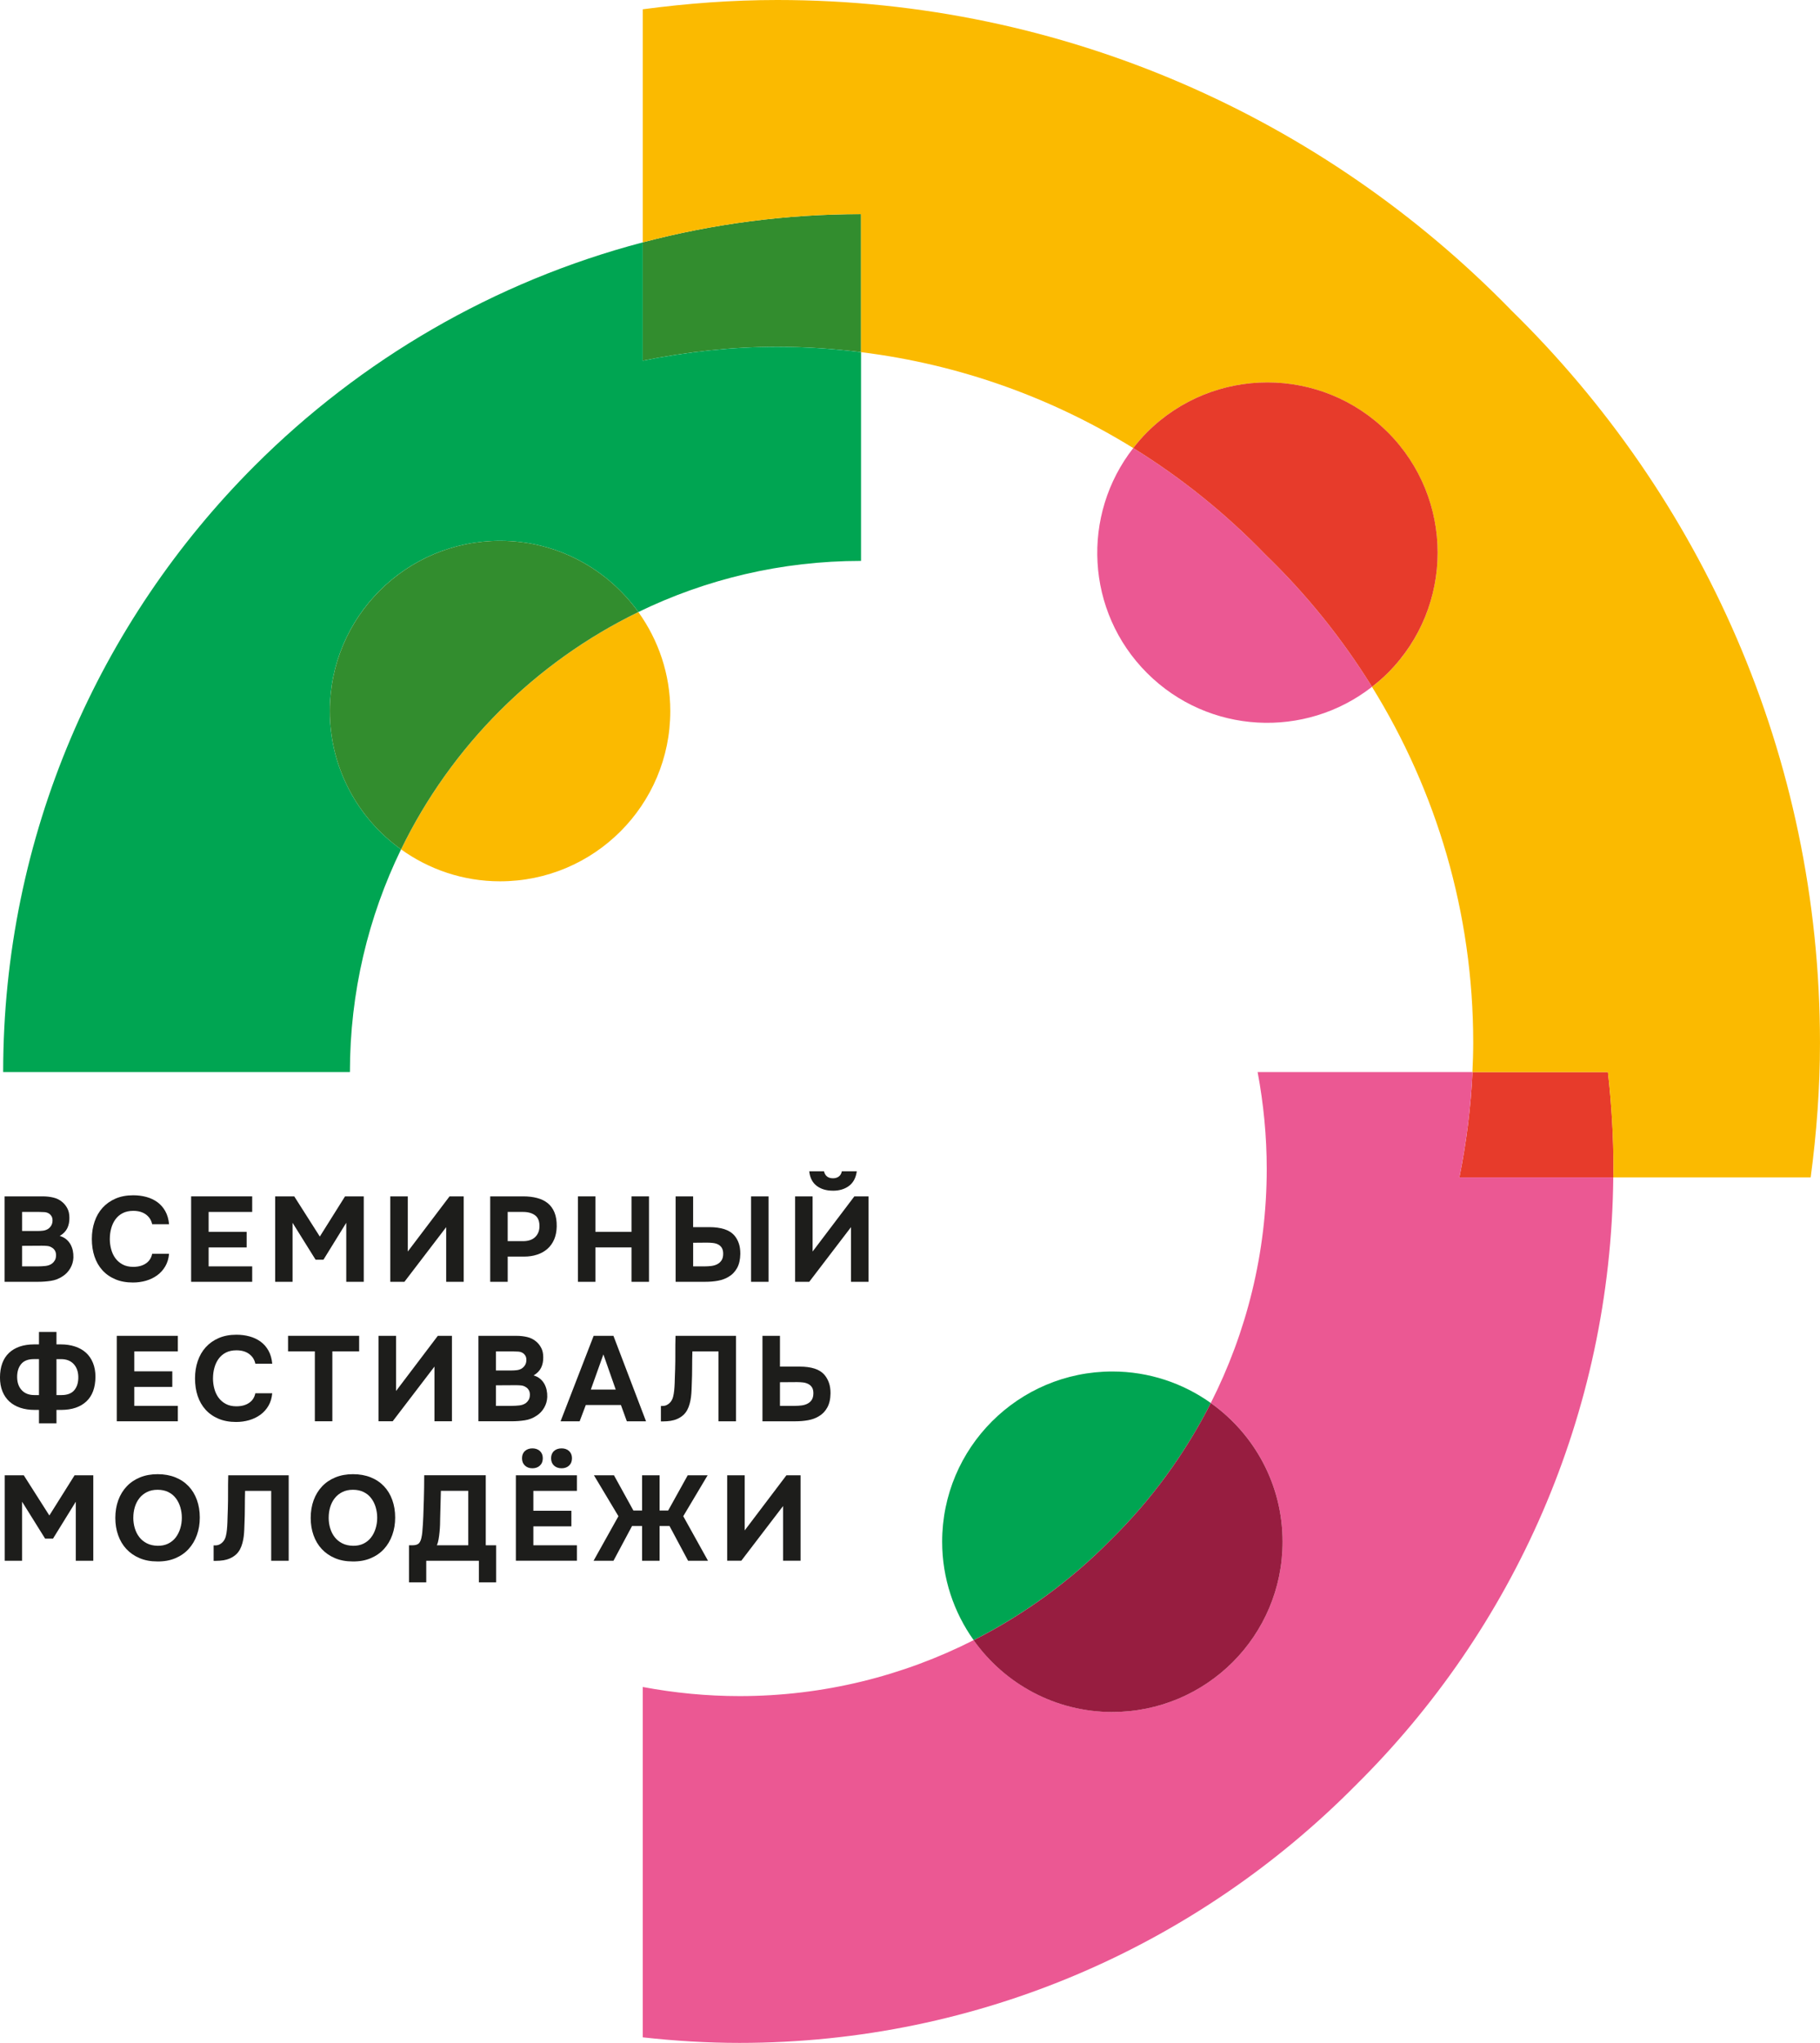 <?xml version="1.0" encoding="UTF-8"?> <svg xmlns="http://www.w3.org/2000/svg" id="_Слой_2" data-name="Слой 2" viewBox="0 0 777.02 872.09"><defs><style> .cls-1 { fill: #fbba00; } .cls-2 { fill: #eb5893; } .cls-3 { fill: #e73b2b; } .cls-4 { fill: #00a552; } .cls-5 { fill: #1d1d1b; } .cls-6 { fill: #971d40; } .cls-7 { fill: #328d2e; } </style></defs><g id="_Слой_1-2" data-name="Слой 1"><g><g><path class="cls-5" d="M1.96,547.19v-36.48H18.14c1.68,0,3.24,.17,4.66,.52,1.43,.34,2.67,.96,3.74,1.86,.86,.69,1.59,1.59,2.19,2.7,.6,1.12,.9,2.46,.9,4.04,.03,1.68-.27,3.18-.9,4.48-.64,1.31-1.71,2.4-3.22,3.3,1.06,.31,1.97,.77,2.73,1.39,.76,.62,1.36,1.34,1.83,2.16,.46,.82,.8,1.72,1.01,2.68,.2,.96,.29,1.96,.26,2.99-.07,1.65-.51,3.17-1.32,4.56-.81,1.39-1.86,2.52-3.17,3.37-1.55,1.06-3.25,1.73-5.1,2.01-1.85,.28-3.69,.41-5.51,.41H1.96Zm14.07-21.69c.76,0,1.51-.04,2.27-.13,.76-.08,1.46-.32,2.11-.69,.55-.34,1.01-.81,1.39-1.39,.38-.58,.58-1.27,.62-2.06,.04-.82-.1-1.49-.41-2.01-.31-.52-.69-.91-1.13-1.19-.55-.34-1.19-.54-1.91-.59-.72-.05-1.46-.08-2.21-.08h-7.32v8.14h6.59Zm-6.59,15.1h6.8c1,0,2.05-.06,3.17-.18,1.11-.12,2.07-.47,2.86-1.06,.48-.38,.87-.85,1.19-1.42,.31-.57,.46-1.28,.46-2.14,0-.79-.17-1.46-.52-2.01-.34-.55-.77-.96-1.29-1.24-.58-.38-1.25-.6-1.98-.67s-1.5-.1-2.29-.1l-8.4,.05v8.76Z"></path><path class="cls-5" d="M46.88,528.85c0,1.55,.2,3.04,.59,4.48,.39,1.44,1,2.72,1.8,3.81,.81,1.1,1.84,1.98,3.09,2.65,1.25,.67,2.75,1.01,4.51,1.01,2.2,0,4.01-.49,5.44-1.47,1.42-.98,2.31-2.35,2.65-4.1h7.21c-.17,2.03-.71,3.81-1.6,5.33-.89,1.53-2.04,2.81-3.45,3.84-1.41,1.03-3.01,1.8-4.79,2.32-1.78,.51-3.64,.77-5.56,.77-2.85,0-5.37-.46-7.55-1.39-2.18-.93-4.02-2.21-5.51-3.86-1.49-1.65-2.62-3.61-3.37-5.87-.76-2.27-1.13-4.76-1.13-7.47s.39-5.11,1.16-7.39c.77-2.28,1.91-4.26,3.42-5.93,1.51-1.66,3.36-2.97,5.54-3.91,2.18-.95,4.7-1.42,7.55-1.42,1.99,0,3.87,.24,5.62,.72,1.75,.48,3.31,1.22,4.69,2.21,1.37,1,2.5,2.28,3.37,3.84,.88,1.56,1.42,3.43,1.62,5.59h-7.21c-.38-1.75-1.27-3.14-2.68-4.17-1.41-1.03-3.21-1.54-5.41-1.54-1.75,0-3.25,.33-4.51,.98-1.25,.65-2.29,1.54-3.09,2.65-.81,1.11-1.41,2.4-1.8,3.84-.4,1.44-.59,2.94-.59,4.48Z"></path><path class="cls-5" d="M107.67,510.71v6.65h-18.6v8.5h16.23v6.65h-16.23v8.09h18.6v6.59h-26.07v-36.48h26.07Z"></path><path class="cls-5" d="M125.62,510.71l10.92,17.16,10.77-17.16h7.99v36.48h-7.47v-25.2l-9.74,15.77h-3.35l-9.84-15.77v25.2h-7.42v-36.48h8.14Z"></path><path class="cls-5" d="M174.1,534.26l17.83-23.55h6.03v36.48h-7.47v-23.34l-17.83,23.34h-6.03v-36.48h7.47v23.55Z"></path><path class="cls-5" d="M223.31,510.71c2.2,0,4.19,.23,5.98,.7,1.78,.46,3.31,1.2,4.56,2.21,1.25,1.01,2.21,2.34,2.88,3.97,.67,1.63,.99,3.63,.95,6-.04,2.06-.4,3.89-1.08,5.49-.69,1.6-1.64,2.94-2.86,4.02-1.22,1.08-2.68,1.91-4.38,2.47-1.7,.57-3.55,.85-5.54,.85h-7.06v10.77h-7.47v-36.48h14.02Zm.1,19.12c.93,0,1.8-.12,2.63-.36s1.55-.62,2.16-1.13c.62-.52,1.12-1.15,1.49-1.91s.58-1.65,.62-2.68c.07-2.34-.55-3.98-1.86-4.95-1.3-.96-3.01-1.44-5.1-1.44h-6.6v12.47h6.65Z"></path><path class="cls-5" d="M254.2,525.86h15.41v-15.15h7.47v36.48h-7.47v-14.69h-15.41v14.69h-7.47v-36.48h7.47v15.15Z"></path><path class="cls-5" d="M288.45,547.19v-36.48h7.47v13.14h7.01c2.4,0,4.52,.29,6.34,.87,1.82,.58,3.28,1.53,4.38,2.83,.76,.93,1.35,2.01,1.78,3.25,.43,1.24,.64,2.71,.64,4.43-.04,2.44-.5,4.47-1.39,6.08-.9,1.62-2.11,2.87-3.66,3.76-1.3,.79-2.8,1.34-4.48,1.65-1.68,.31-3.5,.46-5.46,.46h-12.62Zm7.47-6.59h4.95c.96,0,1.91-.06,2.86-.18,.95-.12,1.78-.38,2.53-.77,.74-.39,1.34-.94,1.8-1.65,.46-.7,.69-1.64,.69-2.81,0-1.03-.2-1.86-.59-2.5-.4-.63-.91-1.11-1.55-1.44-.63-.33-1.37-.54-2.21-.64-.84-.1-1.71-.15-2.6-.15l-5.87,.05v10.1Zm24.73-29.89h7.47v36.48h-7.47v-36.48Z"></path><path class="cls-5" d="M346.93,534.26l17.83-23.55h6.03v36.48h-7.47v-23.34l-17.83,23.34h-6.03v-36.48h7.47v23.55Zm8.66-25.97c-2.78,0-5.08-.68-6.91-2.06-1.82-1.37-2.88-3.45-3.19-6.23h6.29c.48,1.99,1.77,2.99,3.86,2.99,1,0,1.83-.26,2.5-.77,.67-.52,1.09-1.25,1.26-2.21h6.39c-.38,2.78-1.49,4.86-3.32,6.23-1.84,1.38-4.13,2.06-6.88,2.06Z"></path><path class="cls-5" d="M16.64,573.9v-5.31h7.47v5.31h1.85c2.2,0,4.22,.3,6.05,.9,1.84,.6,3.4,1.49,4.69,2.65,1.29,1.17,2.28,2.62,2.99,4.36,.7,1.73,1.06,3.72,1.06,5.95-.04,4.6-1.32,8.1-3.87,10.48-2.54,2.39-6.1,3.6-10.66,3.63h-2.11v5.72h-7.47v-5.72h-1.86c-2.23,0-4.26-.3-6.08-.9-1.82-.6-3.38-1.49-4.66-2.65-1.29-1.17-2.29-2.62-2.99-4.35-.71-1.73-1.06-3.72-1.06-5.95,.03-4.6,1.32-8.1,3.86-10.49,2.54-2.39,6.1-3.6,10.66-3.63h2.11Zm0,21.64v-15.36h-2.16c-2.51,0-4.35,.73-5.51,2.19-1.17,1.46-1.72,3.39-1.65,5.8,.07,2.23,.75,4.02,2.04,5.36,1.29,1.34,3.07,2.01,5.33,2.01h1.96Zm7.47-15.36v15.36h2.16c2.51,0,4.35-.72,5.51-2.16,1.17-1.44,1.72-3.37,1.65-5.77-.07-2.23-.75-4.03-2.03-5.38-1.29-1.36-3.07-2.04-5.33-2.04h-1.96Z"></path><path class="cls-5" d="M75.93,570.25v6.65h-18.6v8.5h16.23v6.65h-16.23v8.09h18.6v6.59h-26.07v-36.48h26.07Z"></path><path class="cls-5" d="M90.93,588.38c0,1.55,.2,3.04,.59,4.48,.39,1.44,1,2.72,1.8,3.81,.81,1.1,1.84,1.98,3.09,2.65,1.25,.67,2.75,1.01,4.51,1.01,2.2,0,4.01-.49,5.44-1.47,1.42-.98,2.31-2.35,2.65-4.1h7.21c-.17,2.03-.71,3.81-1.6,5.33-.89,1.53-2.04,2.81-3.45,3.84-1.41,1.03-3.01,1.8-4.79,2.32-1.78,.51-3.64,.77-5.56,.77-2.85,0-5.37-.46-7.55-1.39-2.18-.93-4.02-2.21-5.51-3.86-1.49-1.65-2.62-3.61-3.37-5.87-.76-2.27-1.13-4.76-1.13-7.47s.39-5.11,1.16-7.39c.77-2.28,1.91-4.26,3.42-5.93,1.51-1.66,3.36-2.97,5.54-3.91,2.18-.95,4.7-1.42,7.55-1.42,1.99,0,3.87,.24,5.62,.72,1.75,.48,3.31,1.22,4.69,2.21,1.37,1,2.5,2.28,3.37,3.84,.88,1.56,1.42,3.43,1.62,5.59h-7.21c-.38-1.75-1.27-3.14-2.68-4.17s-3.21-1.54-5.41-1.54c-1.75,0-3.25,.33-4.51,.98-1.25,.65-2.29,1.54-3.09,2.65-.81,1.11-1.41,2.4-1.8,3.84-.4,1.44-.59,2.94-.59,4.48Z"></path><path class="cls-5" d="M122.98,576.89v-6.65h30.35v6.65h-11.44v29.83h-7.47v-29.83h-11.44Z"></path><path class="cls-5" d="M169.09,593.79l17.83-23.55h6.03v36.48h-7.47v-23.34l-17.83,23.34h-6.03v-36.48h7.47v23.55Z"></path><path class="cls-5" d="M204.26,606.73v-36.48h16.18c1.68,0,3.24,.17,4.66,.52,1.43,.34,2.67,.96,3.74,1.86,.86,.69,1.59,1.59,2.19,2.7,.6,1.12,.9,2.46,.9,4.04,.03,1.68-.27,3.18-.9,4.48-.64,1.31-1.71,2.4-3.22,3.3,1.06,.31,1.97,.77,2.73,1.39,.76,.62,1.36,1.34,1.83,2.16,.46,.82,.8,1.72,1.01,2.68,.2,.96,.29,1.96,.26,2.99-.07,1.65-.51,3.17-1.32,4.56-.81,1.39-1.86,2.52-3.17,3.37-1.55,1.06-3.25,1.73-5.1,2.01-1.85,.28-3.69,.41-5.51,.41h-14.27Zm14.07-21.69c.76,0,1.51-.04,2.27-.13,.76-.08,1.46-.32,2.11-.69,.55-.34,1.01-.81,1.39-1.39,.38-.58,.58-1.27,.62-2.06,.04-.82-.1-1.49-.41-2.01-.31-.52-.69-.91-1.13-1.19-.55-.34-1.19-.54-1.91-.59-.72-.05-1.46-.08-2.21-.08h-7.32v8.14h6.59Zm-6.59,15.1h6.8c1,0,2.05-.06,3.17-.18,1.11-.12,2.07-.47,2.86-1.06,.48-.38,.87-.85,1.19-1.42,.31-.57,.46-1.28,.46-2.14,0-.79-.17-1.46-.52-2.01-.34-.55-.77-.96-1.29-1.24-.58-.38-1.25-.6-1.98-.67-.74-.07-1.5-.1-2.29-.1l-8.4,.05v8.76Z"></path><path class="cls-5" d="M250.1,599.77l-2.63,6.96h-8.14l14.12-36.48h8.45l13.91,36.48h-8.19l-2.53-6.96h-14.99Zm2.16-6.59h10.61l-5.26-15-5.36,15Z"></path><path class="cls-5" d="M295.6,576.89c-.07,2.27-.1,4.56-.1,6.88s-.05,4.61-.15,6.88c-.04,.86-.07,1.77-.1,2.73-.04,.96-.11,1.93-.23,2.91-.12,.98-.31,1.95-.57,2.91-.25,.96-.61,1.87-1.06,2.73-.52,.93-1.14,1.7-1.88,2.32-.74,.62-1.54,1.11-2.42,1.49-.87,.38-1.81,.64-2.81,.8-1,.15-2.01,.23-3.04,.23h-1.08v-6.59h.67c.65,0,1.24-.12,1.75-.36,.51-.24,.96-.55,1.34-.93s.69-.8,.93-1.26c.24-.47,.41-.92,.52-1.37,.2-.79,.36-1.69,.46-2.7,.1-1.01,.17-2.06,.21-3.14,.03-1.08,.07-2.14,.1-3.17,.03-1.03,.07-1.96,.1-2.78,.07-2.27,.09-4.54,.08-6.83-.01-2.28,0-4.75,.08-7.39h25.81v36.48h-7.47v-29.83h-11.13Z"></path><path class="cls-5" d="M325.52,606.73v-36.48h7.47v13.14h8.5c2.4,0,4.5,.28,6.29,.85,1.79,.57,3.23,1.5,4.33,2.81,.76,.93,1.36,2.02,1.8,3.27,.45,1.25,.67,2.74,.67,4.46-.03,2.44-.5,4.47-1.39,6.08-.89,1.62-2.11,2.87-3.66,3.76-1.3,.79-2.81,1.34-4.51,1.65-1.7,.31-3.5,.46-5.38,.46h-14.12Zm7.47-6.59h6.44c.96,0,1.91-.06,2.83-.18,.93-.12,1.77-.38,2.52-.77,.76-.39,1.36-.94,1.81-1.65,.44-.7,.67-1.64,.67-2.81,0-1.03-.2-1.86-.59-2.47-.4-.62-.92-1.1-1.57-1.44-.66-.34-1.39-.57-2.22-.67-.82-.1-1.68-.15-2.57-.15l-7.32,.05v10.1Z"></path><path class="cls-5" d="M10.15,629.78l10.92,17.16,10.77-17.16h7.99v36.48h-7.47v-25.2l-9.74,15.77h-3.35l-9.84-15.77v25.2H2.01v-36.48H10.15Z"></path><path class="cls-5" d="M67.32,629.31c2.78,0,5.29,.45,7.52,1.34,2.23,.89,4.12,2.16,5.67,3.79,1.55,1.63,2.73,3.58,3.55,5.85,.82,2.27,1.24,4.78,1.24,7.52s-.41,5.17-1.24,7.47c-.82,2.3-2.01,4.3-3.55,5.98-1.54,1.68-3.44,3-5.69,3.94-2.25,.95-4.8,1.4-7.65,1.36-2.85,0-5.38-.47-7.6-1.42-2.21-.94-4.09-2.24-5.62-3.89-1.53-1.65-2.7-3.61-3.5-5.87-.81-2.27-1.21-4.74-1.21-7.42s.42-5.27,1.26-7.55c.84-2.29,2.05-4.25,3.61-5.9s3.46-2.93,5.69-3.84c2.23-.91,4.74-1.36,7.52-1.36Zm-10.41,18.55c0,1.58,.21,3.08,.64,4.51,.43,1.42,1.06,2.69,1.91,3.79,.84,1.1,1.92,1.98,3.22,2.65,1.3,.67,2.83,1.02,4.59,1.06,1.68,.04,3.18-.27,4.48-.9,1.3-.63,2.39-1.51,3.25-2.63,.86-1.12,1.51-2.4,1.96-3.87,.45-1.46,.67-2.98,.67-4.56s-.22-3.04-.64-4.48c-.43-1.44-1.06-2.72-1.91-3.84-.84-1.12-1.92-2-3.22-2.65-1.31-.65-2.83-.98-4.59-.98s-3.23,.33-4.53,.98c-1.31,.65-2.39,1.53-3.25,2.63-.86,1.1-1.5,2.36-1.93,3.79-.43,1.43-.64,2.93-.64,4.51Z"></path><path class="cls-5" d="M104.64,636.42c-.07,2.27-.1,4.56-.1,6.88s-.05,4.61-.15,6.88c-.04,.86-.07,1.77-.1,2.73-.04,.96-.11,1.93-.23,2.91-.12,.98-.31,1.95-.57,2.91-.25,.96-.61,1.87-1.06,2.73-.52,.93-1.14,1.7-1.88,2.32-.74,.62-1.54,1.11-2.42,1.49-.87,.38-1.81,.64-2.81,.8-1,.15-2.01,.23-3.04,.23h-1.08v-6.59h.67c.65,0,1.24-.12,1.75-.36,.51-.24,.96-.55,1.34-.93s.69-.8,.93-1.26c.24-.47,.41-.92,.52-1.37,.2-.79,.36-1.69,.46-2.7,.1-1.01,.17-2.06,.21-3.14,.03-1.08,.07-2.14,.1-3.17,.03-1.03,.07-1.96,.1-2.78,.07-2.27,.09-4.54,.08-6.83-.01-2.28,0-4.75,.08-7.39h25.81v36.48h-7.47v-29.83h-11.13Z"></path><path class="cls-5" d="M150.73,629.31c2.78,0,5.29,.45,7.52,1.34,2.23,.89,4.12,2.16,5.67,3.79,1.55,1.63,2.73,3.58,3.55,5.85,.82,2.27,1.24,4.78,1.24,7.52s-.41,5.17-1.24,7.47c-.82,2.3-2.01,4.3-3.55,5.98-1.54,1.68-3.44,3-5.69,3.94-2.25,.95-4.8,1.4-7.65,1.36-2.85,0-5.38-.47-7.6-1.42-2.21-.94-4.09-2.24-5.62-3.89-1.53-1.65-2.7-3.61-3.5-5.87-.81-2.27-1.21-4.74-1.21-7.42s.42-5.27,1.26-7.55c.84-2.29,2.05-4.25,3.61-5.9,1.56-1.65,3.46-2.93,5.69-3.84,2.23-.91,4.74-1.36,7.52-1.36Zm-10.41,18.55c0,1.58,.21,3.08,.64,4.51,.43,1.42,1.06,2.69,1.91,3.79,.84,1.1,1.92,1.98,3.22,2.65s2.83,1.02,4.59,1.06c1.68,.04,3.18-.27,4.48-.9,1.3-.63,2.39-1.51,3.25-2.63,.86-1.12,1.51-2.4,1.96-3.87,.45-1.46,.67-2.98,.67-4.56s-.22-3.04-.64-4.48c-.43-1.44-1.06-2.72-1.91-3.84-.84-1.12-1.92-2-3.22-2.65-1.31-.65-2.83-.98-4.59-.98s-3.23,.33-4.53,.98c-1.31,.65-2.39,1.53-3.25,2.63-.86,1.1-1.5,2.36-1.93,3.79-.43,1.43-.64,2.93-.64,4.51Z"></path><path class="cls-5" d="M211.82,675.48h-7.37v-9.22h-22.47v9.22h-7.37v-15.82h1.34c.62,0,1.15-.05,1.6-.16,.45-.1,.86-.31,1.24-.62,.24-.24,.46-.57,.65-.98,.19-.41,.34-.84,.44-1.29,.1-.44,.19-.88,.26-1.31s.12-.83,.15-1.21c.21-2.27,.35-4.59,.44-6.96,.09-2.37,.16-4.71,.23-7.01,.1-3.4,.15-6.85,.15-10.36h26.28v29.89h4.43v15.82Zm-11.9-15.82v-23.24h-11.69l-.31,11.7c0,.79-.02,1.7-.05,2.73-.04,1.03-.1,2.08-.21,3.14-.1,1.06-.24,2.1-.41,3.09s-.41,1.85-.72,2.58h13.4Z"></path><path class="cls-5" d="M246.31,629.78v6.65h-18.6v8.5h16.23v6.65h-16.23v8.09h18.6v6.59h-26.07v-36.48h26.07Zm-19.01-11.49c1.3,0,2.37,.38,3.2,1.13,.82,.76,1.24,1.79,1.24,3.09s-.41,2.35-1.24,3.12c-.82,.77-1.89,1.16-3.2,1.16s-2.37-.39-3.19-1.16c-.82-.77-1.24-1.81-1.24-3.12s.41-2.34,1.24-3.09c.82-.75,1.89-1.13,3.19-1.13Zm12.47,0c1.3,0,2.37,.38,3.19,1.13,.82,.76,1.24,1.79,1.24,3.09s-.41,2.35-1.24,3.12c-.82,.77-1.89,1.16-3.19,1.16s-2.42-.39-3.25-1.16c-.82-.77-1.24-1.81-1.24-3.12s.41-2.34,1.24-3.09c.82-.75,1.91-1.13,3.25-1.13Z"></path><path class="cls-5" d="M281.6,651.42v14.84h-7.47v-14.84h-4.28l-7.93,14.84h-8.5l10.61-19.01-10.46-17.47h8.55l8.3,15.05h3.71v-15.05h7.47v15.05h3.66l8.35-15.05h8.5l-10.41,17.47,10.56,19.01h-8.5l-7.93-14.84h-4.23Z"></path><path class="cls-5" d="M317.93,653.32l17.83-23.55h6.03v36.48h-7.47v-23.34l-17.83,23.34h-6.03v-36.48h7.47v23.55Z"></path></g><path class="cls-7" d="M274.42,103.46v50.5c18.82-3.79,38.01-5.92,57.46-5.92,12.1,0,24.01,.83,35.73,2.28v-58.92c-32.19,0-63.42,4.21-93.18,12.05Z"></path><path class="cls-3" d="M686.49,457.65h-57.84c-.7,15.17-2.61,30.18-5.58,44.95h65.7c.01-1.21,.09-2.41,.09-3.62,0-13.82-.84-27.63-2.37-41.33Z"></path><path class="cls-2" d="M623.06,502.6c2.98-14.77,4.88-29.78,5.58-44.95h-91.72c2.54,13.53,3.89,27.4,3.89,41.33,0,35.95-8.65,69.88-23.88,99.94,18.53,13.17,30.65,34.76,30.65,59.22,0,40.14-32.54,72.67-72.67,72.67-24.46,0-46.05-12.13-59.23-30.65-30.06,15.24-63.99,23.88-99.94,23.88-13.93,0-27.8-1.35-41.33-3.89v149.56c13.7,1.53,27.51,2.37,41.33,2.37,102.8,0,195.93-42.14,263.09-110.02,67.08-66.36,108.95-158.1,109.93-259.46h-65.7Z"></path><path class="cls-4" d="M516.93,598.92c-11.87-8.44-26.35-13.45-42.02-13.45-40.14,0-72.67,32.54-72.67,72.67,0,15.67,5.01,30.15,13.45,42.02,21.78-11.04,41.53-25.51,58.48-42.77,17.26-16.95,31.73-36.7,42.77-58.48Z"></path><path class="cls-6" d="M474.91,730.82c40.14,0,72.67-32.54,72.67-72.67,0-24.46-12.13-46.05-30.65-59.22-11.04,21.77-25.51,41.53-42.77,58.48-16.95,17.26-36.7,31.73-58.48,42.77,13.17,18.53,34.76,30.65,59.23,30.65Z"></path><path class="cls-1" d="M644.9,132.13C565.34,50.69,454.44,0,331.87,0c-19.31,0-38.48,1.44-57.46,3.97V103.46c29.77-7.84,60.99-12.05,93.18-12.05v58.92c42.21,5.22,81.63,19.54,116.23,40.94,1.82-2.33,3.74-4.59,5.88-6.73,28.38-28.38,74.4-28.38,102.78,0,28.38,28.38,28.38,74.4,0,102.78-2.14,2.14-4.41,4.06-6.73,5.88,27.37,44.2,43.22,96.25,43.22,151.96,0,4.18-.14,8.35-.34,12.51h57.84c1.52,13.7,2.37,27.51,2.37,41.33,0,1.21-.08,2.41-.09,3.62h84.29c2.53-18.98,3.97-38.14,3.97-57.46,0-122.57-50.69-233.47-132.13-313.02Z"></path><path class="cls-2" d="M483.83,191.27c-22.28,28.51-20.36,69.8,5.88,96.04,26.24,26.24,67.53,28.17,96.05,5.88-12.8-20.67-28.09-39.63-45.5-56.43-16.8-17.41-35.76-32.71-56.43-45.49Z"></path><path class="cls-3" d="M592.49,184.53c-28.38-28.38-74.4-28.38-102.78,0-2.14,2.14-4.06,4.41-5.88,6.73,20.67,12.78,39.63,28.09,56.43,45.49,17.41,16.8,32.7,35.76,45.5,56.43,2.32-1.82,4.59-3.74,6.73-5.88,28.38-28.38,28.38-74.4,0-102.78Z"></path><path class="cls-4" d="M367.6,150.33c-11.72-1.45-23.62-2.28-35.73-2.28-19.44,0-38.63,2.13-57.46,5.92v-50.5c-63.6,16.74-120.5,50.17-165.67,95.34C42.43,265.12,1.35,356.68,1.35,457.65H149.39c0-34.06,7.86-66.31,21.83-95.07-18.39-13.19-30.41-34.69-30.41-59.05,0-40.14,32.54-72.67,72.67-72.67,24.36,0,45.86,12.02,59.05,30.41,28.75-13.98,61.01-21.83,95.07-21.83v-89.12Z"></path><path class="cls-1" d="M171.23,362.59c11.92,8.54,26.48,13.63,42.26,13.63,40.14,0,72.68-32.54,72.68-72.67,0-15.78-5.08-30.34-13.63-42.26-22.03,10.71-42.01,25.01-59.15,42.15-17.14,17.14-31.44,37.12-42.15,59.16Z"></path><path class="cls-7" d="M213.49,230.87c-40.14,0-72.67,32.54-72.67,72.67,0,24.36,12.02,45.86,30.41,59.05,10.71-22.03,25.01-42.01,42.15-59.16,17.14-17.14,37.12-31.44,59.15-42.15-13.19-18.39-34.69-30.41-59.05-30.41Z"></path></g></g></svg> 